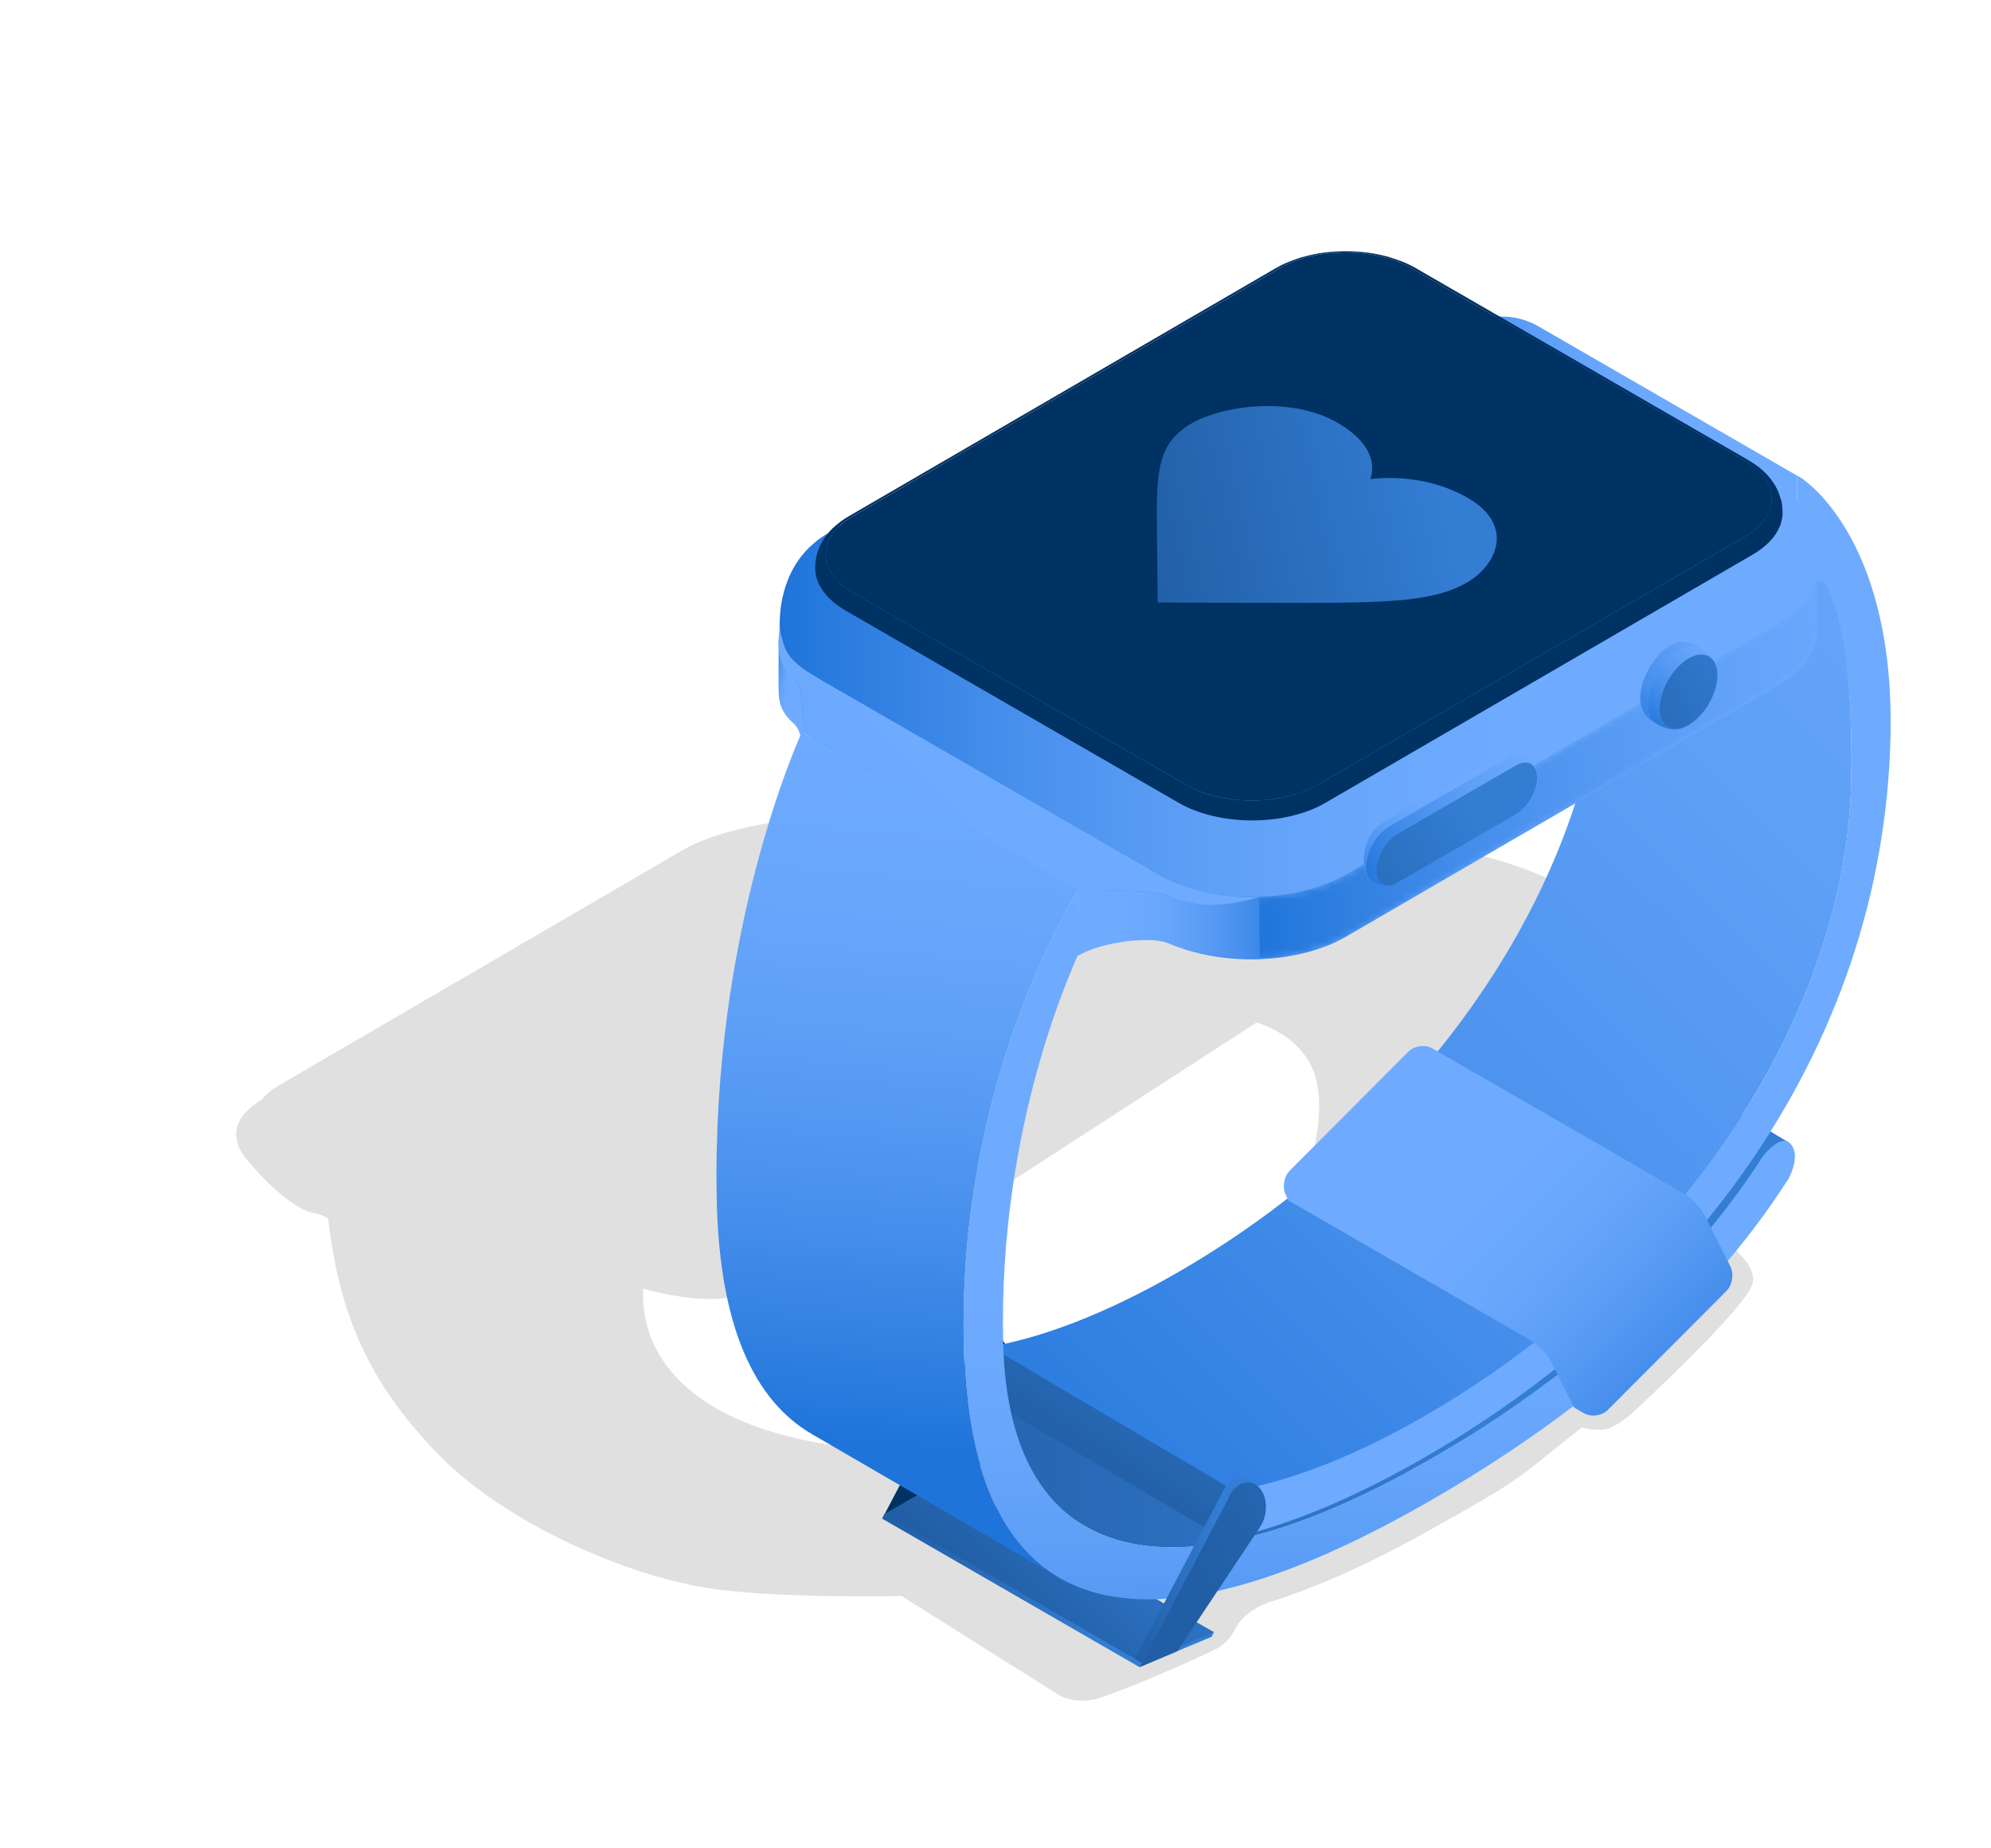 <?xml version="1.0" encoding="UTF-8"?><svg id="Laag_1" xmlns="http://www.w3.org/2000/svg" xmlns:xlink="http://www.w3.org/1999/xlink" viewBox="0 0 280 260"><defs><style>.cls-1{fill:url(#_2);}.cls-2{fill:url(#Naamloos_verloop_215-14);}.cls-3{fill:url(#Naamloos_verloop_215-13);}.cls-4{fill:url(#Naamloos_verloop_215-15);}.cls-5{fill:url(#Naamloos_verloop_215-12);}.cls-6{fill:url(#Naamloos_verloop_215-10);}.cls-7{fill:url(#Naamloos_verloop_215-11);}.cls-8{mask:url(#mask);}.cls-9{fill:#003264;}.cls-10{fill:url(#Naamloos_verloop_233);}.cls-11{fill:url(#Naamloos_verloop_215);}.cls-12{fill:#666;opacity:.2;}.cls-13{fill:url(#Naamloos_verloop_233-5);}.cls-14{fill:url(#Naamloos_verloop_233-2);}.cls-15{fill:url(#Naamloos_verloop_233-3);}.cls-16{fill:url(#Naamloos_verloop_233-4);}.cls-17{fill:url(#Naamloos_verloop_233-9);}.cls-18{fill:url(#Naamloos_verloop_233-6);}.cls-19{fill:url(#Naamloos_verloop_233-7);}.cls-20{fill:url(#Naamloos_verloop_233-8);}.cls-21{fill:url(#Naamloos_verloop_215-6);}.cls-22{fill:url(#Naamloos_verloop_215-4);}.cls-23{fill:url(#Naamloos_verloop_215-7);}.cls-24{fill:url(#Naamloos_verloop_215-9);}.cls-25{fill:url(#Naamloos_verloop_215-2);}.cls-26{fill:url(#Naamloos_verloop_215-3);}.cls-27{fill:url(#Naamloos_verloop_215-5);}.cls-28{fill:url(#Naamloos_verloop_215-8);}</style><linearGradient id="Naamloos_verloop_233" x1="124.06" y1="221.52" x2="170.71" y2="221.52" gradientUnits="userSpaceOnUse"><stop offset="0" stop-color="#215ea5"/><stop offset=".68" stop-color="#337dd3"/></linearGradient><linearGradient id="Naamloos_verloop_233-2" x1="141.71" y1="227.3" x2="170.79" y2="197.3" xlink:href="#Naamloos_verloop_233"/><linearGradient id="Naamloos_verloop_233-3" x1="117.9" y1="178.26" x2="251.61" y2="178.26" xlink:href="#Naamloos_verloop_233"/><linearGradient id="Naamloos_verloop_215" x1="125.01" y1="213.45" x2="395.27" y2="-55.22" gradientUnits="userSpaceOnUse"><stop offset="0" stop-color="#1f74da"/><stop offset=".05" stop-color="#297bde"/><stop offset=".22" stop-color="#478fec"/><stop offset=".39" stop-color="#5c9ef6"/><stop offset=".55" stop-color="#69a7fc"/><stop offset=".7" stop-color="#6eabff"/></linearGradient><linearGradient id="Naamloos_verloop_215-2" x1="173.89" y1="259.6" x2="190.68" y2="226.02" xlink:href="#Naamloos_verloop_215"/><linearGradient id="Naamloos_verloop_215-3" x1="188.32" y1="61.74" x2="257.35" y2="61.74" xlink:href="#Naamloos_verloop_215"/><linearGradient id="Naamloos_verloop_215-4" x1="109.67" y1="85.78" x2="255.55" y2="85.78" xlink:href="#Naamloos_verloop_215"/><linearGradient id="_2" x1="162.56" y1="107.45" x2="189.74" y2="107.45" gradientUnits="userSpaceOnUse"><stop offset="0" stop-color="#fff"/><stop offset="1" stop-color="#000"/></linearGradient><mask id="mask" x="109.67" y="79.98" width="145.88" height="54.94" maskUnits="userSpaceOnUse"><path class="cls-1" d="M250.08,87.67l-60.75,35.31c-7.33,4.26-19.36,4.26-26.73,0l-47.36-27.34c-3.71-2.14-5.56-4.97-5.56-7.79,0,.57,0,8.18,0,8.75,0,2.82,1.85,5.65,5.56,7.8l47.36,27.34c7.37,4.26,19.4,4.26,26.73,0l60.75-35.31c3.64-2.12,5.46-4.9,5.47-7.69,0-.57,0-8.18,0-8.75,0,2.79-1.83,5.57-5.47,7.69Z"/></mask><linearGradient id="Naamloos_verloop_215-5" x1="171.36" y1="106.42" x2="326.1" y2="78.04" xlink:href="#Naamloos_verloop_215"/><linearGradient id="Naamloos_verloop_215-6" x1="107.01" y1="98.39" x2="112.06" y2="99.58" xlink:href="#Naamloos_verloop_215"/><linearGradient id="Naamloos_verloop_233-4" x1="151.99" y1="207.63" x2="177.34" y2="168.18" xlink:href="#Naamloos_verloop_233"/><linearGradient id="Naamloos_verloop_215-7" x1="194.58" y1="266.84" x2="193.76" y2="144.8" xlink:href="#Naamloos_verloop_215"/><linearGradient id="Naamloos_verloop_215-8" x1="123.59" y1="203.18" x2="136.7" y2="62.7" xlink:href="#Naamloos_verloop_215"/><linearGradient id="Naamloos_verloop_215-9" x1="243.87" y1="201.97" x2="193.5" y2="153.23" xlink:href="#Naamloos_verloop_215"/><linearGradient id="Naamloos_verloop_215-10" x1="86.25" y1="163.44" x2="159.56" y2="92.44" xlink:href="#Naamloos_verloop_215"/><linearGradient id="Naamloos_verloop_215-11" x1="182.91" y1="130.08" x2="146.48" y2="130.08" xlink:href="#Naamloos_verloop_215"/><linearGradient id="Naamloos_verloop_233-5" x1="159.61" y1="220.87" x2="177.06" y2="220.87" xlink:href="#Naamloos_verloop_233"/><linearGradient id="Naamloos_verloop_233-6" x1="168.24" y1="221.28" x2="242.06" y2="192.51" xlink:href="#Naamloos_verloop_233"/><linearGradient id="Naamloos_verloop_215-12" x1="227.39" y1="103.38" x2="252.27" y2="75.73" xlink:href="#Naamloos_verloop_215"/><linearGradient id="Naamloos_verloop_215-13" x1="231.99" y1="102.36" x2="247.86" y2="83.72" xlink:href="#Naamloos_verloop_215"/><linearGradient id="Naamloos_verloop_233-7" x1="220.37" y1="105.52" x2="258.25" y2="87.3" xlink:href="#Naamloos_verloop_233"/><linearGradient id="Naamloos_verloop_215-14" x1="187.44" y1="126.3" x2="210.58" y2="105.41" xlink:href="#Naamloos_verloop_215"/><linearGradient id="Naamloos_verloop_233-8" x1="175.77" y1="132.65" x2="221.64" y2="106.24" xlink:href="#Naamloos_verloop_233"/><linearGradient id="Naamloos_verloop_215-15" x1="190.7" y1="123.67" x2="233.09" y2="97.87" xlink:href="#Naamloos_verloop_215"/><linearGradient id="Naamloos_verloop_233-9" x1="158.66" y1="77.02" x2="222.55" y2="62.89" xlink:href="#Naamloos_verloop_233"/></defs><path class="cls-12" d="M200.8,119.07l-58.79-3.62c-1.03,.18-2.35,.43-3.8,.71-5.97-.37-11.95-.74-17.92-1.1-1.54-.09-2.65-.08-2.69-.08-.78,0-1.81,.04-2.59,.06-.41,.02-.95,.05-1.36,.08-1.21,.08-3.69,.31-6.66,.86-2.2,.41-4.37,.94-6.11,1.51-.35,.11-.81,.26-1.14,.39-.6,.23-1.37,.54-1.94,.78-.31,.13-.69,.32-.97,.47-.24,.12-.54,.29-.77,.42-18.93,11.03-37.86,22.07-56.79,33.1-.31,.19-.72,.44-.99,.64-.31,.23-.68,.55-.94,.79-.06,.06-.27,.28-.47,.56-.42,.26-.89,.57-1.21,.82-.4,.31-.87,.75-1.18,1.08-.26,.28-.89,1.03-1.14,2.02-.15,.58-.13,1-.13,1.05,.03,.54,.05,.74,.28,1.46,0,0,.22,.59,.46,.97,.37,.59,.41,.65,.93,1.28l.09,.1s5.42,6.63,9.29,7.24c.74,.13,1.34,.4,1.88,.73,1.44,11.8,4.54,22,15.62,33.31,9.45,9.63,26.62,17.18,38.8,18.84,9.75,1.33,26.24,.97,26.24,.97l22.4,14.1c1.65,.74,3.53,.83,5.35,.25,5.8-1.86,16.01-6.67,16.01-6.67,1.29-.55,2.42-1.59,3.08-2.93,.77-1.59,2.58-3.16,5.11-3.96,10.12-3.18,19.5-8.35,29.77-14.3,6.61-3.83,8.58-6.12,13.98-10.22,0,0,1.3,.45,2.94,.33s4.13-2.31,4.49-2.69c0,0,15.39-14.22,16.51-17.74,1.12-3.53-6.54-7.99-6.54-7.99,4.5-11.31,4.85-24.57-4.85-36.23-13.12-15.78-33.44-17.42-34.24-17.35Zm-22.33,56.58l-1.1-.07c-1.55-.1-3.33,.36-3.94,1.02l-12.31,13.12c-.3,.31-.34,.69-.18,1.05h0s0,0,0,0c.04,.1,.1,.19,.17,.28h0c.07,.08,.15,.17,.24,.24,0,0,.02,.02,.03,.02,.08,.07,.18,.13,.27,.19,.02,.02,.04,.03,.07,.05,.13,.07,.26,.14,.41,.2l.52,.21c-4.08,3.19-8.69,6.29-13.81,9.26-8.48,4.91-.71-.41-8.88,2.13-.08-.03-2.2,.9-2.27,.88-50.68,1.84-47.15-22.21-47.22-22.95,12.64,3.33,15.96,.33,21.73-3.2,11.14,.61,22.95-7.77,29.81-11.77l34.7-22.48s6.85,1.82,8.38,8c1.53,6.18-1.14,15.76-6.62,23.8Z"/><g><g><path class="cls-9" d="M140.94,194s0,0,0,0l.08-.12h0c.97-1.49,1.08-3.65,.19-5.06-.97-1.54-2.76-1.58-4-.09-.31,.37-.56,.8-.74,1.27h0s-12.4,23.63-12.4,23.63l5.29-2.24,11.59-17.39Z"/><polygon class="cls-10" points="132.84 208.55 124.37 212.98 124.06 213.62 160.22 234.49 170.4 230.24 170.71 229.6 132.84 208.55"/><polygon class="cls-14" points="133.15 207.91 124.37 212.98 160.52 233.86 170.71 229.6 133.15 207.91"/></g><g><path class="cls-15" d="M215.37,138.86c-10.36,17.88-27.42,33.8-48.84,46.16-21.21,12.24-38.19,15.57-48.64,9.49,11.58,6.73,23.16,13.46,34.74,20.19,10.45,6.08,27.43,2.75,48.64-9.49,21.41-12.36,39.98-26.59,50.34-44.47l-36.24-21.87Z"/><path class="cls-11" d="M218.1,54c11.58,6.73,23.16,13.46,34.74,20.19,1.2,.7,8.02,5.87,7.51,35.51-.57,33.01-24.19,68.81-59.89,89.42-10.36,5.98-20.21,15.36-28.29,16.58l-35.91-20.65,1.68-5.39c8.08-1.22,17.42-4.75,27.78-10.73,35.71-20.61,59.32-56.41,59.89-89.42,.52-29.65-6.31-34.82-7.51-35.51Z"/><path class="cls-25" d="M171.64,213.43c.84-3.69,5.71-4.51,5.71-4.51,6.94-1.7,14.68-4.94,23.1-9.8,35.71-20.61,59.32-56.41,59.89-89.42,.55-31.63-7.26-30.89-7.67-31.08l.05-11.72c.6,.12,13.76,8.46,13.15,36.57-.97,45.25-29.7,80.85-65.41,101.47-8.76,5.06-17.12,8.75-24.77,10.79,0,0-5.08,1.6-4.06-2.29Z"/><path class="cls-26" d="M252.72,66.89c.13,1.83-.54,5.75,1.09,7.28,2.59,2.28,3.81,5,3.48,7.67l-1.79-.03c.4-3.09-1.44-6.26-5.5-8.6l-47.36-27.34c-3.9-2.25-9.09-3.31-14.21-3.18l-.11-1.03c4.57-.12,9.2,.63,13.07,2.26,2.01,.71,6.38,.65,9.76,.61,1.81-.02,3.59,.45,5.16,1.35l36.41,21.02Z"/><path class="cls-22" d="M255.42,77.7c-.08-.76-.3-1.75-.3-1.76-.11-.45-.27-1.04-.41-1.48-.09-.28-.23-.63-.33-.9-.24-.62-.51-1.12-.81-1.69-.48-.89-1.37-2.02-1.91-2.55-.42-.41-1-.95-1.47-1.31-.5-.39-1.21-.84-1.75-1.17h0c-9.47-5.47-18.94-10.94-28.42-16.41l-4.74-2.73-4.74-2.73c-1.42-.82-3.31-1.91-4.74-2.73-1.42-.82-3.32-1.91-4.74-2.73h0c-1.22-.7-2.2-1.08-2.21-1.08-.33-.13-.77-.31-1.11-.42-.35-.11-.81-.27-1.16-.37-.35-.1-.82-.22-1.17-.3-.86-.21-3.17-.69-6.16-.69-2.99,0-5.31,.49-6.17,.69-.37,.09-.86,.2-1.22,.32-.68,.22-1.57,.53-2.23,.79-.35,.14-.81,.36-1.15,.53-.31,.15-.7,.38-1,.54,0,0,0,0,0,0-4.05,2.35-8.1,4.71-12.15,7.06-4.05,2.35-8.1,4.71-12.15,7.06l-6.08,3.53-6.08,3.53-6.08,3.53c-4.05,2.35-8.1,4.71-12.15,7.06l-6.07,3.53s0,0,0,0c-.51,.32-1.19,.75-1.67,1.11-.47,.37-1.07,.9-1.49,1.33-.35,.35-1.26,1.33-2.05,2.79-.46,.85-.71,1.51-.74,1.59-.31,.84-.42,1.15-.71,2.34,0,0-.21,.97-.28,1.63-.11,1.02-.11,1.12-.14,2.24,0,.57,0,8.18,0,8.75,0,2.82,1.85,5.65,5.56,7.8l47.36,27.34c7.37,4.26,19.4,4.26,26.73,0l60.75-35.31c3.64-2.12,5.46-4.9,5.47-7.69,0-.57,0-8.18,0-8.75-.02-.97-.02-1.23-.13-2.28Zm-143.12,15.75c.42,.41,.89,.81,1.41,1.19-.52-.38-.99-.78-1.41-1.19Zm65.33-54.01c.19-.08,.38-.11,.58-.07-.2-.04-.4,0-.58,.07Z"/><g class="cls-8"><path class="cls-27" d="M250.08,87.67l-60.75,35.31c-7.33,4.26-19.36,4.26-26.73,0l-47.36-27.34c-3.71-2.14-5.56-4.97-5.56-7.79,0,.57,0,8.18,0,8.75,0,2.82,1.85,5.65,5.56,7.8l47.36,27.34c7.37,4.26,19.4,4.26,26.73,0l60.75-35.31c3.64-2.12,5.46-4.9,5.47-7.69,0-.57,0-8.18,0-8.75,0,2.79-1.83,5.57-5.47,7.69Z"/></g><path class="cls-21" d="M112.82,99.98c0-1.66-.15-3.41-1.12-4.32-.66-.58-.42-1.11-.42-1.11-1.17-1.57-1.78-3.26-1.77-4.95,0,2.06-.01,4.12-.02,6.18,0,2.4-.13,4.03,2.2,6.07,.73,.68,1,1.84,1.09,3.07v3.55c-.01,.24,0,.46,0,.66v-3.82c.02,.29,.03,.57,.03,.86l.02-6.18Z"/><polygon class="cls-16" points="173.43 209.6 139.81 189.76 136.72 195.58 170.58 215.54 173.43 209.6"/><path class="cls-23" d="M251.85,160.95c-1.45-1.67-3.98,1.77-3.98,1.77-10.5,16.39-26.66,30.98-46.6,42.48-35.71,20.61-59.43,15.94-60.19-16.3-.73-30.89,10.04-53.27,10.45-54.43l.02-9.16c-.6,1.29-16.83,26.24-16.01,63.75,.97,44.28,30.05,42.57,65.75,21.95,20.19-11.66,38.23-26.41,50.24-45.21,0,0,1.77-3.18,.32-4.85Z"/><path class="cls-28" d="M135.54,189.07c-.82-37.51,15.41-62.46,16.01-63.75l-38.76-22.38c-.6,1.29-12.81,28.43-11.99,65.94,.39,17.8,5.32,28.17,13.4,32.86,11.58,6.73,23.16,13.46,34.74,20.19-8.08-4.69-13.01-15.06-13.4-32.86Z"/><path class="cls-24" d="M243.35,178.14l-3.63-7.21c-.53-1.06-1.8-2.4-2.83-2.99l-35.44-20.46c-1.02-.59-2.54-.39-3.38,.45l-16.69,16.74c-.83,.84-1.08,2.39-.55,3.44l.39,.77,23.19,13.39c1.02,.59,2.7,1.56,3.72,2.15l7.18,4.15c1.02,.59,2.3,1.94,2.83,2.99l3.24,6.44,1.35,.78c1.02,.59,2.54,.39,3.38-.45l16.69-16.74c.83-.84,1.08-2.39,.55-3.44Z"/><path class="cls-6" d="M162.87,123.01l-47.36-27.34c-3.13-1.81-4.93-3.15-5.42-5.52-.26-.7-.39-1.41-.41-2.13h0c-.33,2.67-.58,5.37,2.02,7.65,1.63,1.53,.96,5.45,1.09,7.28l38.76,22.38c3.15,.07,9.92-.33,12.57,.61,3.88,1.62,8.28,2.49,12.85,2.38l.12-2.11c-5.12,.13-10.31-.93-14.21-3.18Z"/><path class="cls-7" d="M164.12,125.93c-2.65-.94-9.42-.54-12.57-.61l-.02,9.16c3.15-1.93,9.92-2.81,12.57-1.87,3.88,1.62,8.5,2.38,13.07,2.26l-.09-8.67c-5.91,1.54-8.17,1.43-12.96-.27Z"/></g><g><path class="cls-13" d="M176.19,214.25s0,0,0,0l.08-.12h0c.97-1.49,1.08-3.65,.19-5.05-.97-1.54-2.76-1.58-4-.09-.31,.37-.56,.8-.74,1.27h0s-12.11,23.08-12.11,23.08l.92,.53,15.67-19.61Z"/><path class="cls-18" d="M177.16,214.87s0,0,0,0l.08-.12h0c.97-1.49,1.08-3.65,.19-5.05-.97-1.54-2.76-1.58-4-.09-.31,.37-.56,.8-.74,1.27h0s-12.4,23.63-12.4,23.63l5.28-2.24,11.59-17.39Z"/></g><path class="cls-9" d="M250.43,70.21c-.13-.44-.18-.64-.33-.99-.27-.63-.49-.99-.55-1.08-.16-.25-.38-.58-.56-.8-.23-.29-.55-.66-.82-.91-.27-.25-.64-.59-.94-.81-.39-.29-.93-.63-1.33-.88-15.61-9.01-31.21-18.02-46.81-27.03-1.01-.58-1.8-.88-1.83-.89-.55-.21-1.29-.46-1.84-.64-.3-.09-.7-.19-1-.26-.9-.22-2.77-.58-5.17-.58-1.79,0-3.63,.21-5.19,.59-.31,.08-.73,.18-1.04,.27-.55,.18-1.29,.44-1.83,.65-.3,.12-.68,.3-.97,.44-.24,.12-.56,.3-.8,.43,.08-.05,.18-.07,.27-.07-.1,0-.19,.02-.27,.07-20.02,11.63-40.04,23.27-60.06,34.9,.08-.05,.18-.07,.27-.07-.1,0-.19,.02-.27,.07-.33,.2-.77,.47-1.09,.71-.36,.27-.81,.66-1.15,.96-.13,.12-.76,.75-1.22,1.46-.31,.48-.67,1.09-.94,1.99-.15,.47-.21,.86-.21,.87-.09,.61-.09,.64-.11,1.27,0,2.18,1.43,4.36,4.3,6.02l46.82,27.03c5.71,3.3,14.97,3.3,20.64,0l60.06-34.9c2.82-1.64,4.23-3.79,4.23-5.94,0-.99-.19-1.72-.23-1.86Zm-5.06,5.28l-60.06,34.9c-5.09,2.96-13.4,2.96-18.52,0l-46.82-27.03c-5.12-2.96-5.15-7.77-.06-10.73l60.06-34.9c5.09-2.96,13.4-2.96,18.52,0l46.81,27.03c5.12,2.96,5.15,7.77,.06,10.73Z"/><path class="cls-9" d="M245.31,64.76c-15.61-9.01-31.21-18.02-46.81-27.03-5.12-2.96-13.44-2.96-18.52,0-20.02,11.63-40.04,23.27-60.06,34.9-5.09,2.96-5.06,7.77,.06,10.73,15.61,9.01,31.21,18.02,46.82,27.03,5.12,2.96,13.44,2.96,18.52,0,20.02-11.63,40.04-23.27,60.06-34.9,5.09-2.96,5.06-7.77-.06-10.73Z"/><g><path class="cls-5" d="M238.45,90.75c-.79-.46-2.21-.76-3.42-.06-2.41,1.39-4.36,4.78-4.36,7.55,0,1.38,.68,2.7,2,3.4l.34,.2c-.78-.46-1.27-1.43-1.28-2.8,0-2.77,1.94-6.16,4.36-7.55,1.22-.7,2.32-.77,3.11-.31l-.75-.43Z"/><path class="cls-3" d="M241.26,93.25c-.45-1.11-1.66-1.83-2.05-2.07-.8-.46-1.9-.4-3.11,.31-2.41,1.39-4.37,4.78-4.36,7.55,0,1.38,.49,2.35,1.28,2.8,1.56,.9,2.51,.84,3.16,.7,.75-.17,1.91-.68,3.17-2.14,.21-.24,.75-.91,1.23-1.84,.48-.93,.67-1.65,.78-2.04,.13-.49,.22-1.2,.21-1.65-.02-.53-.05-.99-.31-1.62Zm-3.78,8.72c-2.24,1.3-4.07,.26-4.08-2.32,0-2.58,1.81-5.72,4.05-7.02,2.25-1.3,4.07-.25,4.08,2.33,0,2.58-1.81,5.72-4.05,7.02Z"/><path class="cls-19" d="M237.45,92.63c2.25-1.3,4.07-.25,4.08,2.33,0,2.58-1.81,5.72-4.05,7.02-2.24,1.3-4.07,.26-4.08-2.32,0-2.58,1.81-5.72,4.05-7.02Z"/></g><g><path class="cls-2" d="M214.01,106.25c-.59-.35-2.12-.58-3.02-.05l-16.63,9.6c-1.8,1.04-2.76,3.64-2.55,5.92,.09,1.03,.37,1.75,.95,2.09q.27,.15,.3,.17c-.59-.34-.95-1.07-.95-2.09,0-2.07,1.45-4.6,3.26-5.64l16.63-9.6c.91-.52,1.73-.57,2.32-.23-.1-.06-.2-.12-.3-.17Z"/><path class="cls-20" d="M213.17,107.65c-5.54,3.2-11.08,6.4-16.63,9.6-1.66,.96-2.99,3.27-2.99,5.17,0,1.9,1.35,2.67,3.01,1.71,5.54-3.2,11.08-6.4,16.63-9.6,1.66-.95,2.99-3.27,2.99-5.17,0-1.9-1.35-2.67-3.01-1.71Z"/><path class="cls-4" d="M216.17,108.78c-.08-.49-.21-.75-.32-.96-.03-.06-.2-.36-.6-.72-.37-.33-.75-.56-.94-.67-.59-.35-1.42-.3-2.32,.23l-16.63,9.6c-1.8,1.04-3.26,3.57-3.26,5.64,0,1.03,.37,1.75,.95,2.09,.9,.52,1.51,.62,1.8,.64,.29,.02,.54,0,.74-.05,.43-.11,.57-.18,.94-.38,.02-.01,.03-.03,.03-.05-1.65,.96-3,.19-3.01-1.71,0-1.9,1.33-4.22,2.99-5.17l16.63-9.6c1.65-.96,3-.19,3.01,1.71,0,1.9-1.33,4.22-2.99,5.17,0,.02,0,.04-.03,.05,.51-.3,1.28-.88,1.99-1.99,.37-.58,.85-1.52,1.02-2.68,.03-.18,.08-.65,0-1.14Z"/></g></g><path class="cls-17" d="M206.44,70.05c6.48,3.74,4.25,9.33-.12,11.88s-10.33,2.87-22.74,2.87c-12.42,0-20.35-.04-20.77-.05,0-.24-.07-4.82-.12-12.01-.04-7.19,.51-10.64,4.88-13.18,4.37-2.54,14.02-3.85,20.5-.11,6.48,3.74,4.72,7.74,4.62,7.95,.36-.05,7.27-1.09,13.75,2.65Z"/></svg>